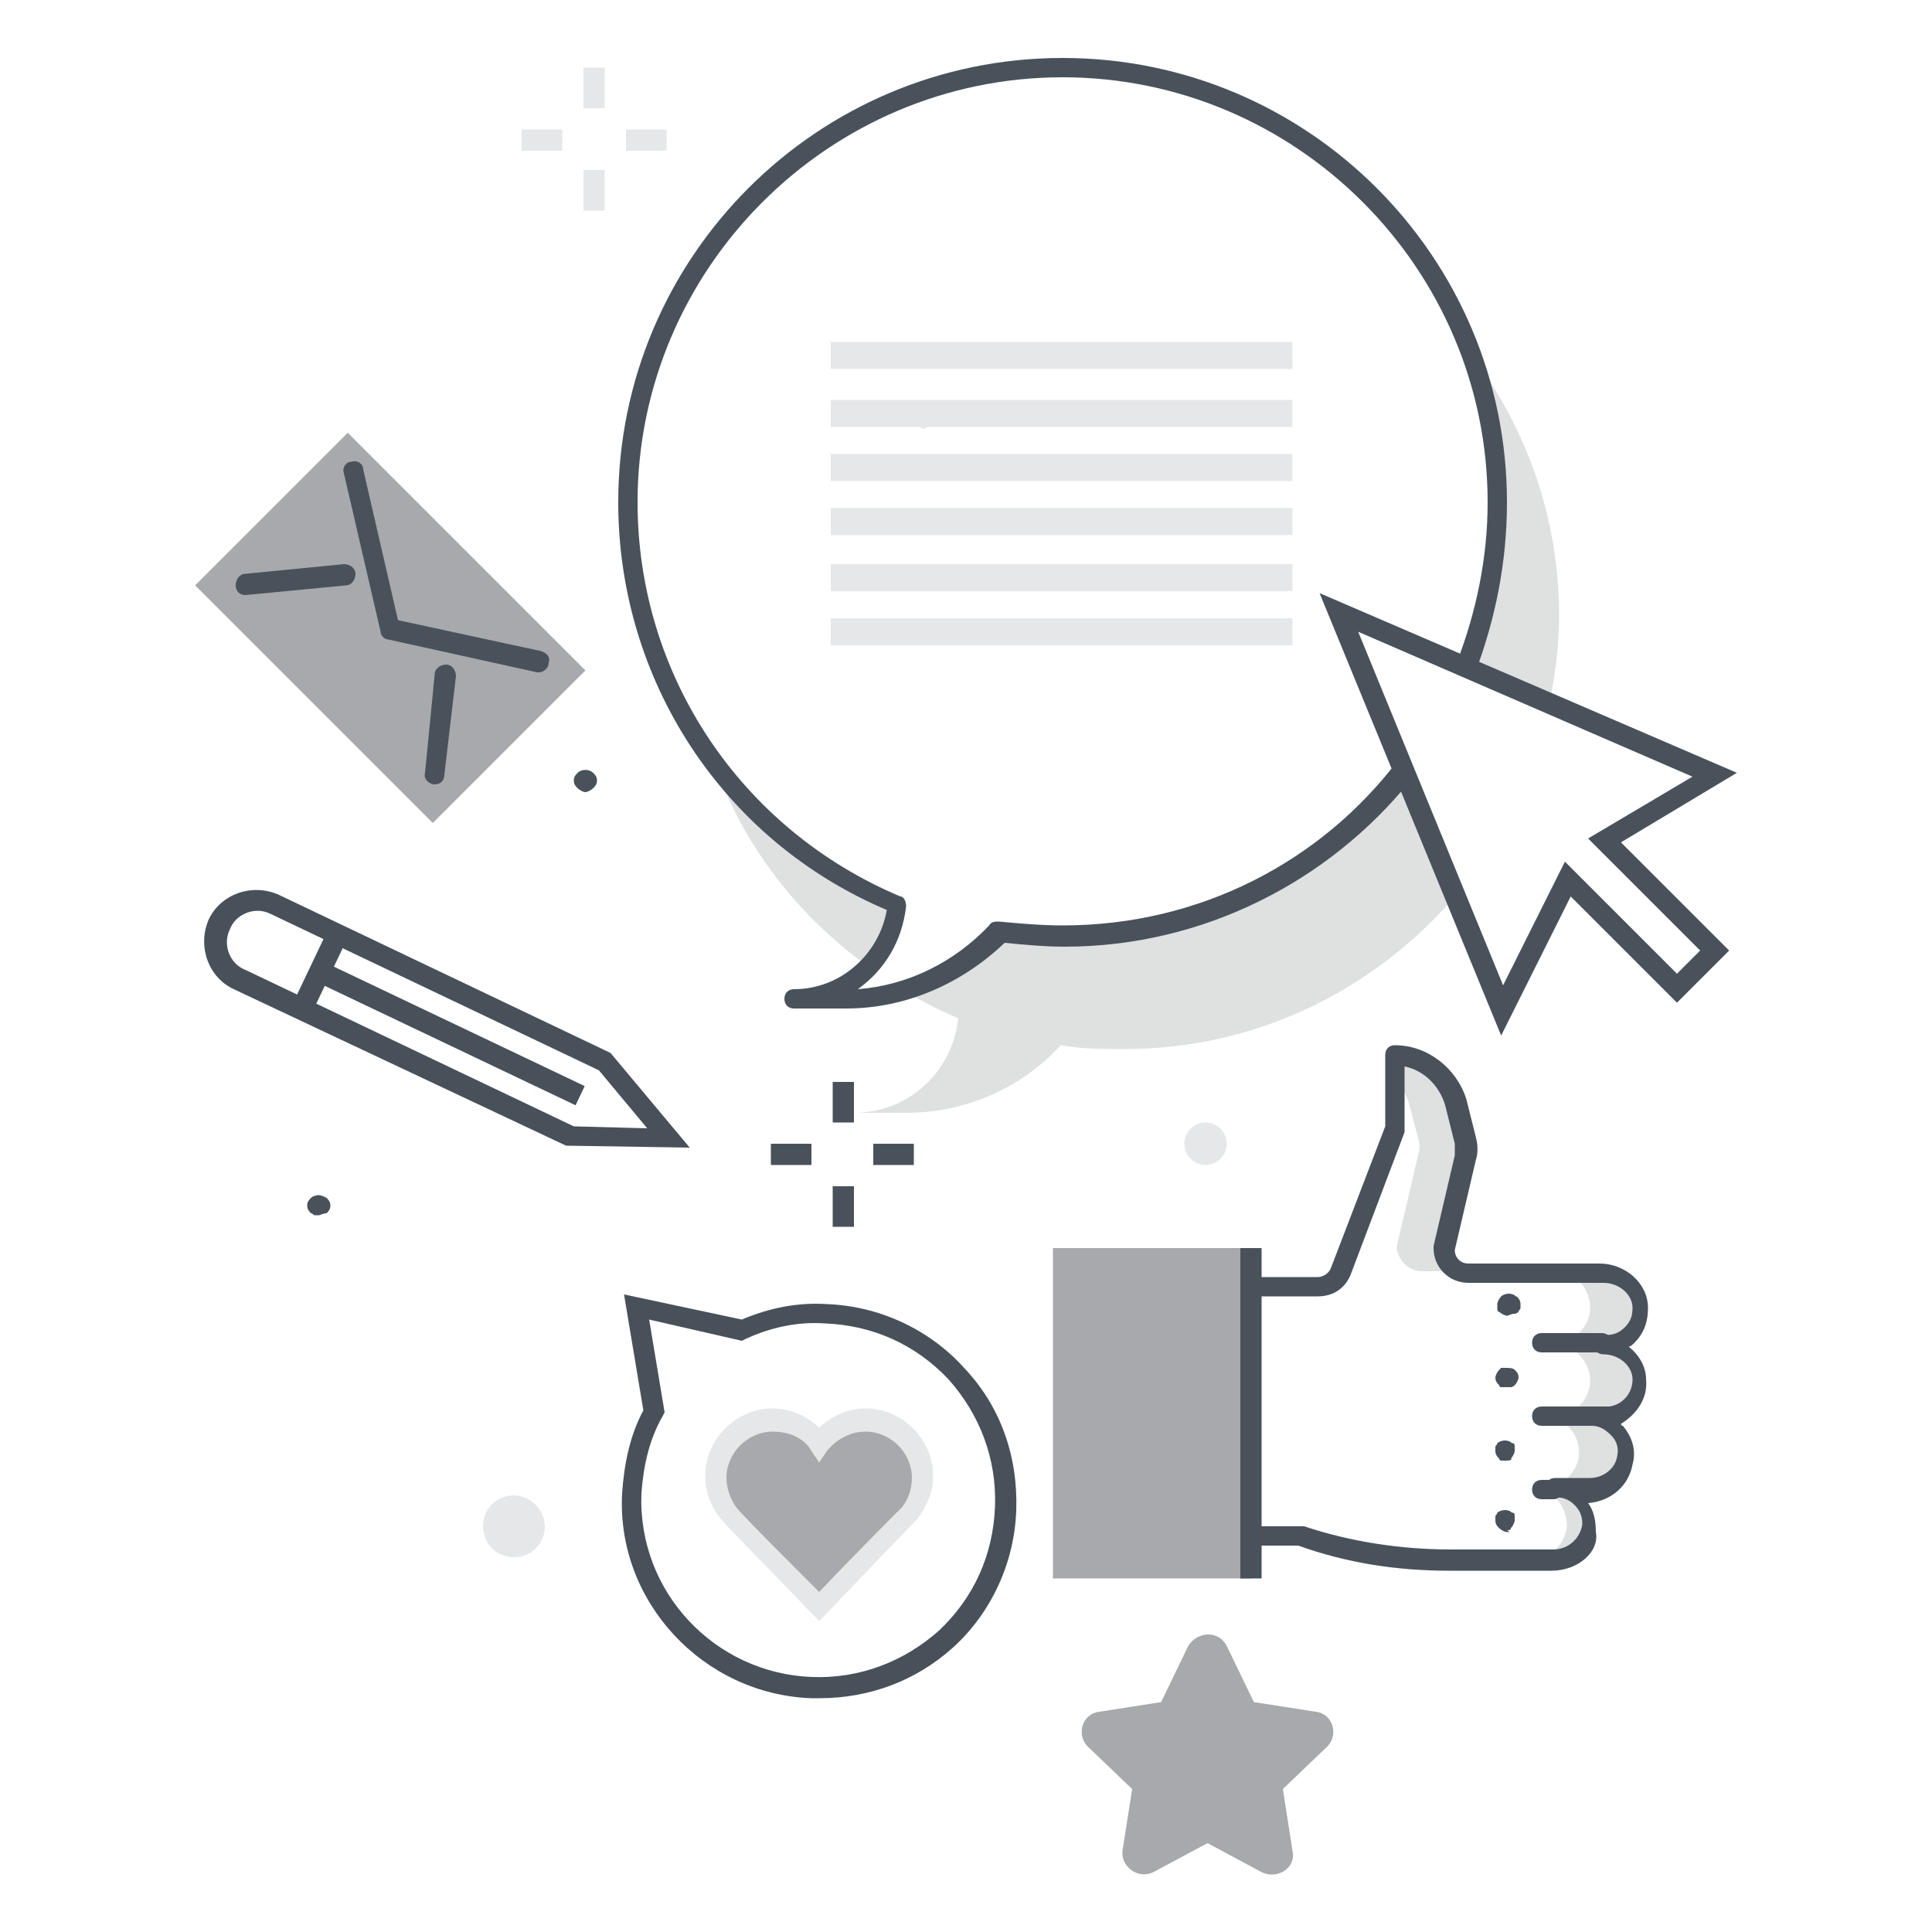 <?xml version="1.0" encoding="utf-8"?>
<!-- Generator: Adobe Illustrator 19.2.1, SVG Export Plug-In . SVG Version: 6.00 Build 0)  -->
<svg version="1.1" id="Layer_1" xmlns="http://www.w3.org/2000/svg" xmlns:xlink="http://www.w3.org/1999/xlink" x="0px" y="0px"
	 viewBox="0 0 100 100" style="enable-background:new 0 0 100 100;" xml:space="preserve">
<style type="text/css">
	.st0{fill:#DFE0E0;}
	.st1{fill:#49525B;}
	.st2{fill:#A7A9AC;}
	.st3{fill:#E6E7E8;}
	.st4{fill:#48515A;}
</style>
<g>
	<path class="st0" d="M37,39.6c1.5,4.2,4.3,7.8,7.9,10.4c0.8-0.9,1.4-2,1.5-3.2C42.6,45.2,39.4,42.7,37,39.6"/>
	<path class="st0" d="M72.6,39.9c-4.1,5.2-10.5,8.6-17.7,8.6c-1.1,0-2.2-0.1-3.3-0.2c-1.3,1.4-3,2.5-4.8,3c0.9,0.5,1.8,1,2.8,1.4
		c-0.3,2.8-2.6,4.9-5.4,4.9h2.7c3.1,0,6-1.3,8-3.5c1.1,0.2,2.2,0.2,3.3,0.2c6.9,0,13-3.1,17.2-8L72.6,39.9z"/>
	<path class="st0" d="M75.8,34.5l4.4,1.9c0.3-1.5,0.5-3,0.5-4.5c0-5.1-1.7-9.8-4.6-13.6c0.9,2.4,1.4,5,1.4,7.7
		C77.4,29,76.8,31.9,75.8,34.5"/>
	<path class="st0" d="M73.4,58.9c0.1,0.3,0.1,0.6,0,0.9l-1.1,4.7c0,0.7,0.6,1.3,1.3,1.3H76c-0.7,0-1.3-0.6-1.3-1.3l1.1-4.7
		c0.1-0.3,0.1-0.6,0-0.9l-0.5-2c-0.4-1.4-1.7-2.4-3.1-2.4v1.2c0.3,0.4,0.5,0.8,0.7,1.3L73.4,58.9z"/>
	<path class="st0" d="M82.8,69.5h0.1c1.1,0,1.9-0.9,1.9-2c-0.1-1-1-1.8-2-1.8h-2.5c1,0,1.9,0.8,2,1.8c0.1,1.1-0.8,2-1.9,2h-0.1
		c1,0,1.9,0.8,2,1.8c0.1,1-0.7,1.9-1.7,2c-0.1,0-0.8,0-0.8,0c1.2,0,2.1,1,1.9,2.2c-0.2,0.9-1,1.5-1.9,1.5v0.1c0.8,0.3,1.3,1,1.3,1.9
		c-0.1,1-1,1.8-2,1.8h1.2c1,0,1.9-0.8,2-1.8c0.1-1.1-0.8-2-1.9-2h1.8c0.9,0,1.8-0.6,2-1.5c0.2-1.2-0.7-2.2-1.9-2.2
		c0.1,0,0.8,0,0.8,0c1-0.1,1.7-1,1.7-2C84.8,70.3,83.9,69.5,82.8,69.5"/>
	<path class="st1" d="M80.3,81.3H75c-2.7,0-5.3-0.4-7.8-1.3h-2.4c-0.3,0-0.5-0.2-0.5-0.5s0.2-0.5,0.5-0.5h2.5c0.1,0,0.1,0,0.2,0
		c2.4,0.8,5,1.2,7.6,1.2h5.3c0.8,0,1.4-0.6,1.5-1.3c0-0.4-0.1-0.7-0.4-1c-0.3-0.3-0.6-0.4-1-0.4c-0.3,0-0.5-0.2-0.5-0.5
		c0-0.3,0.2-0.5,0.5-0.5h1.8c0.7,0,1.3-0.5,1.4-1.1c0.1-0.4,0-0.8-0.3-1.1c-0.3-0.3-0.6-0.5-1-0.5h0c-0.3,0-0.5-0.2-0.5-0.5
		c0-0.3,0.2-0.5,0.6-0.5h0.1c0.2,0,0.6,0,0.7,0c0.7-0.1,1.2-0.7,1.2-1.4c0-0.7-0.7-1.3-1.5-1.3c-0.3,0-0.5-0.2-0.5-0.5
		c0-0.3,0.2-0.5,0.5-0.5h0.1c0.4,0,0.7-0.1,1-0.4c0.3-0.3,0.4-0.6,0.4-1c0-0.7-0.7-1.3-1.5-1.3H76c-1,0-1.8-0.8-1.8-1.8
		c0,0,0-0.1,0-0.1l1.1-4.7c0-0.2,0-0.4,0-0.6l-0.5-2c-0.3-1-1.1-1.8-2.1-2v3.2c0,0.1,0,0.1,0,0.2l-2.8,7.4c-0.3,0.7-0.9,1.1-1.7,1.1
		h-3.5c-0.3,0-0.5-0.2-0.5-0.5c0-0.3,0.2-0.5,0.5-0.5h3.5c0.3,0,0.6-0.2,0.7-0.5l2.8-7.3v-3.7c0-0.3,0.2-0.5,0.5-0.5
		c1.7,0,3.2,1.2,3.7,2.8l0.5,2c0.1,0.4,0.1,0.8,0,1.1l-1.1,4.7c0,0.4,0.3,0.7,0.7,0.7h6.8c1.3,0,2.5,1,2.5,2.3
		c0,0.7-0.2,1.3-0.7,1.8c-0.1,0.1-0.2,0.2-0.3,0.2c0.5,0.4,0.9,1,0.9,1.7c0.1,1-0.5,1.8-1.3,2.3c0,0,0,0.1,0.1,0.1
		c0.5,0.6,0.7,1.3,0.5,2c-0.2,1.1-1.1,1.9-2.3,2c0.3,0.4,0.4,0.9,0.4,1.5C82.8,80.3,81.7,81.3,80.3,81.3"/>
	<path class="st1" d="M82.9,70h-3.1c-0.3,0-0.5-0.2-0.5-0.5c0-0.3,0.2-0.5,0.5-0.5h3.1c0.3,0,0.5,0.2,0.5,0.5
		C83.5,69.8,83.2,70,82.9,70"/>
	<path class="st1" d="M82.9,73.8h-3.1c-0.3,0-0.5-0.2-0.5-0.5c0-0.3,0.2-0.5,0.5-0.5h3.1c0.3,0,0.5,0.2,0.5,0.5
		C83.5,73.6,83.2,73.8,82.9,73.8"/>
	<path class="st1" d="M80.4,77.6h-0.6c-0.3,0-0.5-0.2-0.5-0.5c0-0.3,0.2-0.5,0.5-0.5h0.6c0.3,0,0.5,0.2,0.5,0.5
		C81,77.3,80.7,77.6,80.4,77.6"/>
	<path class="st1" d="M78,68.1c-0.1,0-0.3-0.1-0.4-0.2c-0.1,0-0.1-0.1-0.1-0.2c0-0.1,0-0.1,0-0.2c0-0.1,0.1-0.3,0.2-0.4
		c0.1-0.1,0.4-0.2,0.6-0.1c0.1,0,0.1,0.1,0.2,0.1c0.1,0.1,0.2,0.2,0.2,0.4c0,0.1,0,0.1,0,0.2c0,0.1-0.1,0.1-0.1,0.2
		c0,0-0.1,0.1-0.2,0.1C78.2,68,78.1,68.1,78,68.1"/>
	<path class="st1" d="M78,71.8c0,0-0.1,0-0.1,0c0,0-0.1,0-0.1,0c0,0-0.1,0-0.1,0c0,0-0.1,0-0.1-0.1c-0.1-0.1-0.2-0.2-0.2-0.4
		c0-0.1,0.1-0.3,0.2-0.4c0,0,0,0,0.1-0.1c0,0,0.1,0,0.1,0c0,0,0.1,0,0.1,0c0.2,0,0.4,0,0.5,0.1c0.1,0.1,0.2,0.2,0.2,0.4
		c0,0.1-0.1,0.3-0.2,0.4c0,0-0.1,0.1-0.2,0.1C78.2,71.8,78.1,71.8,78,71.8"/>
	<path class="st1" d="M78,75.6c0,0-0.1,0-0.1,0c0,0-0.1,0-0.1,0c0,0-0.1,0-0.1,0c0,0-0.1,0-0.1-0.1c-0.1-0.1-0.2-0.2-0.2-0.4
		c0-0.1,0-0.1,0-0.2c0-0.1,0.1-0.1,0.1-0.2c0.1-0.1,0.4-0.2,0.6-0.1c0.1,0,0.1,0.1,0.2,0.1s0.1,0.1,0.1,0.2c0,0.1,0,0.1,0,0.2
		c0,0.1-0.1,0.3-0.2,0.4C78.3,75.5,78.2,75.6,78,75.6"/>
	<rect x="54.5" y="64.6" class="st2" width="10.3" height="17.1"/>
	<path class="st1" d="M78,79.3c-0.1,0-0.3-0.1-0.4-0.2c-0.1-0.1-0.2-0.2-0.2-0.4c0-0.1,0-0.1,0-0.2c0-0.1,0.1-0.1,0.1-0.2
		c0.1-0.1,0.4-0.2,0.6-0.1c0.1,0,0.1,0.1,0.2,0.1s0.1,0.1,0.1,0.2c0,0.1,0,0.1,0,0.2c0,0.1-0.1,0.3-0.2,0.4c0,0.1-0.1,0.1-0.2,0.1
		C78.2,79.3,78.1,79.3,78,79.3"/>
	<rect x="43" y="26.3" class="st3" width="23.9" height="1.4"/>
	<rect x="43" y="29.2" class="st3" width="23.9" height="1.4"/>
	<path class="st1" d="M72.4,39.3c-4,5.3-10.3,8.6-17.4,8.6c-1.1,0-2.2-0.1-3.3-0.2c-0.2,0-0.4,0-0.5,0.2c-1.8,1.9-4.2,3.1-6.8,3.3
		c1.4-1,2.3-2.5,2.5-4.3c0-0.2-0.1-0.5-0.3-0.5C38.3,42.9,33,34.9,33,26c0-12.1,9.9-22,22-22c12.1,0,22,9.9,22,22
		c0,2.9-0.6,5.7-1.6,8.3l1,0.4C77.4,32,78,29.1,78,26c0-12.7-10.3-23-23-23c-12.7,0-23,10.3-23,23c0,9.2,5.4,17.5,13.9,21.1
		c-0.4,2.3-2.4,4.1-4.8,4.1c-0.3,0-0.5,0.2-0.5,0.5c0,0.3,0.2,0.5,0.5,0.5h2.7c3.1,0,6-1.3,8.2-3.4c1,0.1,2.1,0.2,3.1,0.2
		c7.2,0,13.7-3.4,17.9-8.6L72.4,39.3z"/>
	<rect x="43" y="32" class="st3" width="23.9" height="1.4"/>
	<rect x="43" y="17.7" class="st3" width="23.9" height="1.4"/>
	<polyline class="st3" points="43,22.1 43,20.7 66.9,20.7 66.9,22.1 	"/>
	<rect x="43" y="23.5" class="st3" width="23.9" height="1.4"/>
	<path class="st1" d="M77.7,53.6l-9.4-22.9L89.9,40l-6,3.6l5.6,5.6l-2.7,2.7l-5.5-5.5L77.7,53.6z M70.3,32.7L77.8,51l3.2-6.4
		l5.8,5.8l1.2-1.2l-5.8-5.8l5.4-3.2L70.3,32.7z"/>
	<path class="st4" d="M42.4,87.9c-0.1,0-0.3,0-0.4,0c-5.6-0.2-10.1-5-9.8-10.6c0.1-1.5,0.4-3,1.1-4.3l-1-6l6.1,1.3
		c1.4-0.6,2.9-0.9,4.4-0.8c2.7,0.1,5.3,1.3,7.1,3.3c1.9,2,2.8,4.6,2.7,7.4c-0.1,2.7-1.3,5.3-3.3,7.1C47.4,87,45,87.9,42.4,87.9
		 M33.6,68.3l0.8,4.8l-0.1,0.2c-0.7,1.2-1,2.6-1.1,4C33,82.4,37,86.6,42,86.8c2.5,0.1,4.8-0.8,6.6-2.4c1.8-1.7,2.8-3.9,2.9-6.4
		c0.1-2.5-0.8-4.8-2.4-6.6c-1.7-1.8-3.9-2.8-6.4-2.9c-1.4-0.1-2.8,0.2-4.1,0.8l-0.2,0.1L33.6,68.3z"/>
	<path class="st2" d="M47.1,78.3c0.4-0.5,0.6-1.1,0.6-1.8c0-1.6-1.3-2.9-2.9-2.9c-1,0-1.9,0.5-2.4,1.3C41.9,74,41,73.5,40,73.5
		c-1.6,0-2.9,1.3-2.9,2.9c0,0.7,0.2,1.3,0.6,1.8l0,0c0.1,0.1,4.7,4.8,4.7,4.8S47,78.4,47.1,78.3L47.1,78.3z"/>
	<path class="st3" d="M42.4,83.9l-0.4-0.4c-1.7-1.8-4.6-4.7-4.7-4.9c-0.5-0.6-0.8-1.4-0.8-2.2c0-1.9,1.6-3.5,3.5-3.5
		c0.9,0,1.8,0.4,2.4,1c0.6-0.6,1.5-1,2.4-1c1.9,0,3.5,1.6,3.5,3.5c0,0.8-0.3,1.5-0.8,2.2l0,0c-0.1,0.1-3,3.1-4.7,4.9L42.4,83.9z
		 M40,74.1c-1.3,0-2.4,1.1-2.4,2.4c0,0.5,0.2,1.1,0.5,1.5c0.1,0.2,2.5,2.6,4.3,4.4c1.7-1.8,4.1-4.2,4.3-4.4c0.3-0.4,0.5-0.9,0.5-1.5
		c0-1.3-1.1-2.4-2.4-2.4c-0.8,0-1.5,0.4-2,1l-0.4,0.6L42,75.1C41.6,74.4,40.8,74.1,40,74.1"/>
	<path class="st2" d="M63.5,85.2l1.4,2.9l3.2,0.5c0.9,0.1,1.2,1.2,0.6,1.8l-2.3,2.2l0.5,3.2c0.2,0.9-0.8,1.5-1.6,1.1l-2.8-1.5
		l-2.8,1.5c-0.8,0.4-1.7-0.3-1.6-1.1l0.5-3.2l-2.3-2.2c-0.6-0.6-0.3-1.7,0.6-1.8l3.2-0.5l1.4-2.9C62,84.4,63.1,84.4,63.5,85.2"/>
	<rect x="30.2" y="3.5" class="st3" width="1.1" height="2.1"/>
	<rect x="30.2" y="8.8" class="st3" width="1.1" height="2.1"/>
	<rect x="32.4" y="6.7" class="st3" width="2.1" height="1.1"/>
	<rect x="27" y="6.7" class="st3" width="2.1" height="1.1"/>
	<rect x="43.1" y="56" class="st1" width="1.1" height="2.1"/>
	<rect x="43.1" y="61.4" class="st1" width="1.1" height="2.1"/>
	<rect x="45.2" y="59.2" class="st1" width="2.1" height="1.1"/>
	<rect x="39.9" y="59.2" class="st1" width="2.1" height="1.1"/>
	<path class="st4" d="M12.1,51.2c-1.3-0.6-1.9-2.2-1.3-3.6c0.6-1.3,2.2-1.9,3.6-1.3l17.2,8.2l4.1,4.9l-6.4-0.1L12.1,51.2z M14,47.3
		c-0.8-0.4-1.8,0-2.1,0.8c-0.4,0.8,0,1.8,0.8,2.1l17,8.1l3.8,0.1l-2.5-3L14,47.3z"/>
	
		<rect x="14.4" y="49.9" transform="matrix(0.43 -0.903 0.903 0.43 -36.124 43.546)" class="st4" width="4.1" height="1.1"/>
	<rect x="22.7" y="46" transform="matrix(0.43 -0.903 0.903 0.43 -35.053 51.477)" class="st4" width="1.1" height="15"/>
	<path class="st1" d="M16.5,62.9c-0.1,0-0.1,0-0.2,0c-0.1,0-0.1-0.1-0.2-0.1c-0.1-0.1-0.2-0.2-0.2-0.4s0.1-0.3,0.2-0.4
		c0,0,0.1-0.1,0.2-0.1c0.2-0.1,0.4,0,0.6,0.1c0.1,0.1,0.2,0.2,0.2,0.4s-0.1,0.3-0.2,0.4C16.7,62.8,16.6,62.9,16.5,62.9"/>
	<path class="st1" d="M30.3,41c-0.1,0-0.3-0.1-0.4-0.2c-0.1-0.1-0.2-0.2-0.2-0.4s0.1-0.3,0.2-0.4c0.2-0.2,0.6-0.2,0.8,0
		c0.1,0.1,0.2,0.2,0.2,0.4s-0.1,0.3-0.2,0.4C30.6,40.9,30.4,41,30.3,41"/>
	<path class="st3" d="M63.5,59.2c0,0.6-0.5,1.1-1.1,1.1s-1.1-0.5-1.1-1.1s0.5-1.1,1.1-1.1S63.5,58.6,63.5,59.2"/>
	<path class="st3" d="M28.2,79c0,0.9-0.7,1.6-1.6,1.6c-0.9,0-1.6-0.7-1.6-1.6c0-0.9,0.7-1.6,1.6-1.6C27.4,77.4,28.2,78.1,28.2,79"/>
	
		<rect x="15.2" y="24.3" transform="matrix(0.707 -0.707 0.707 0.707 -17.035 23.826)" class="st2" width="10.2" height="16.4"/>
	<path class="st2" d="M22.4,42.6L10.1,30.3l7.9-7.9l12.3,12.3L22.4,42.6z M11.6,30.3l10.8,10.8l6.4-6.4L18.1,23.9L11.6,30.3z"/>
	<path class="st1" d="M27.9,34.8c0,0-0.1,0-0.1,0l-7.7-1.7c-0.2,0-0.4-0.2-0.4-0.4l-1.9-8.2c-0.1-0.3,0.1-0.6,0.4-0.6
		c0.3-0.1,0.6,0.1,0.6,0.4l1.8,7.8l7.4,1.6c0.3,0.1,0.5,0.3,0.4,0.6C28.4,34.6,28.1,34.8,27.9,34.8"/>
	<path class="st1" d="M22.5,40.6C22.5,40.6,22.5,40.6,22.5,40.6c-0.3,0-0.6-0.3-0.5-0.6l0.5-5.1c0-0.3,0.3-0.5,0.6-0.5
		c0.3,0,0.5,0.3,0.5,0.6L23,40.1C23,40.4,22.8,40.6,22.5,40.6"/>
	<path class="st1" d="M12.7,30.8c-0.3,0-0.5-0.2-0.5-0.5c0-0.3,0.2-0.6,0.5-0.6l5.1-0.5c0.3,0,0.6,0.2,0.6,0.5
		c0,0.3-0.2,0.6-0.5,0.6L12.7,30.8C12.7,30.8,12.7,30.8,12.7,30.8"/>
	<rect x="64.2" y="64.6" class="st1" width="1.1" height="17.1"/>
	<path class="st3" d="M60.3,18.9h-1.2c-0.2,0-0.3-0.1-0.3-0.3c0-0.2,0.1-0.3,0.3-0.3h1.2c0.2,0,0.3,0.1,0.3,0.3
		C60.7,18.8,60.5,18.9,60.3,18.9"/>
	<path class="st3" d="M60.3,18.9h-1.2c-0.2,0-0.3-0.1-0.3-0.3c0-0.2,0.1-0.3,0.3-0.3h1.2c0.2,0,0.3,0.1,0.3,0.3
		C60.7,18.8,60.5,18.9,60.3,18.9"/>
	<path class="st3" d="M48.2,18.9H47c-0.2,0-0.3-0.1-0.3-0.3c0-0.2,0.1-0.3,0.3-0.3h1.2c0.2,0,0.3,0.1,0.3,0.3
		C48.6,18.8,48.4,18.9,48.2,18.9"/>
	<path class="st3" d="M48.2,18.9H47c-0.2,0-0.3-0.1-0.3-0.3c0-0.2,0.1-0.3,0.3-0.3h1.2c0.2,0,0.3,0.1,0.3,0.3
		C48.6,18.8,48.4,18.9,48.2,18.9"/>
	<path class="st3" d="M47.8,22.2c-0.1,0-0.2-0.1-0.3-0.2c-0.1-0.2,0-0.4,0.1-0.4l1-0.6c0.2-0.1,0.4,0,0.5,0.1c0.1,0.2,0,0.4-0.1,0.4
		l-1,0.6C47.9,22.1,47.9,22.2,47.8,22.2"/>
</g>
</svg>
